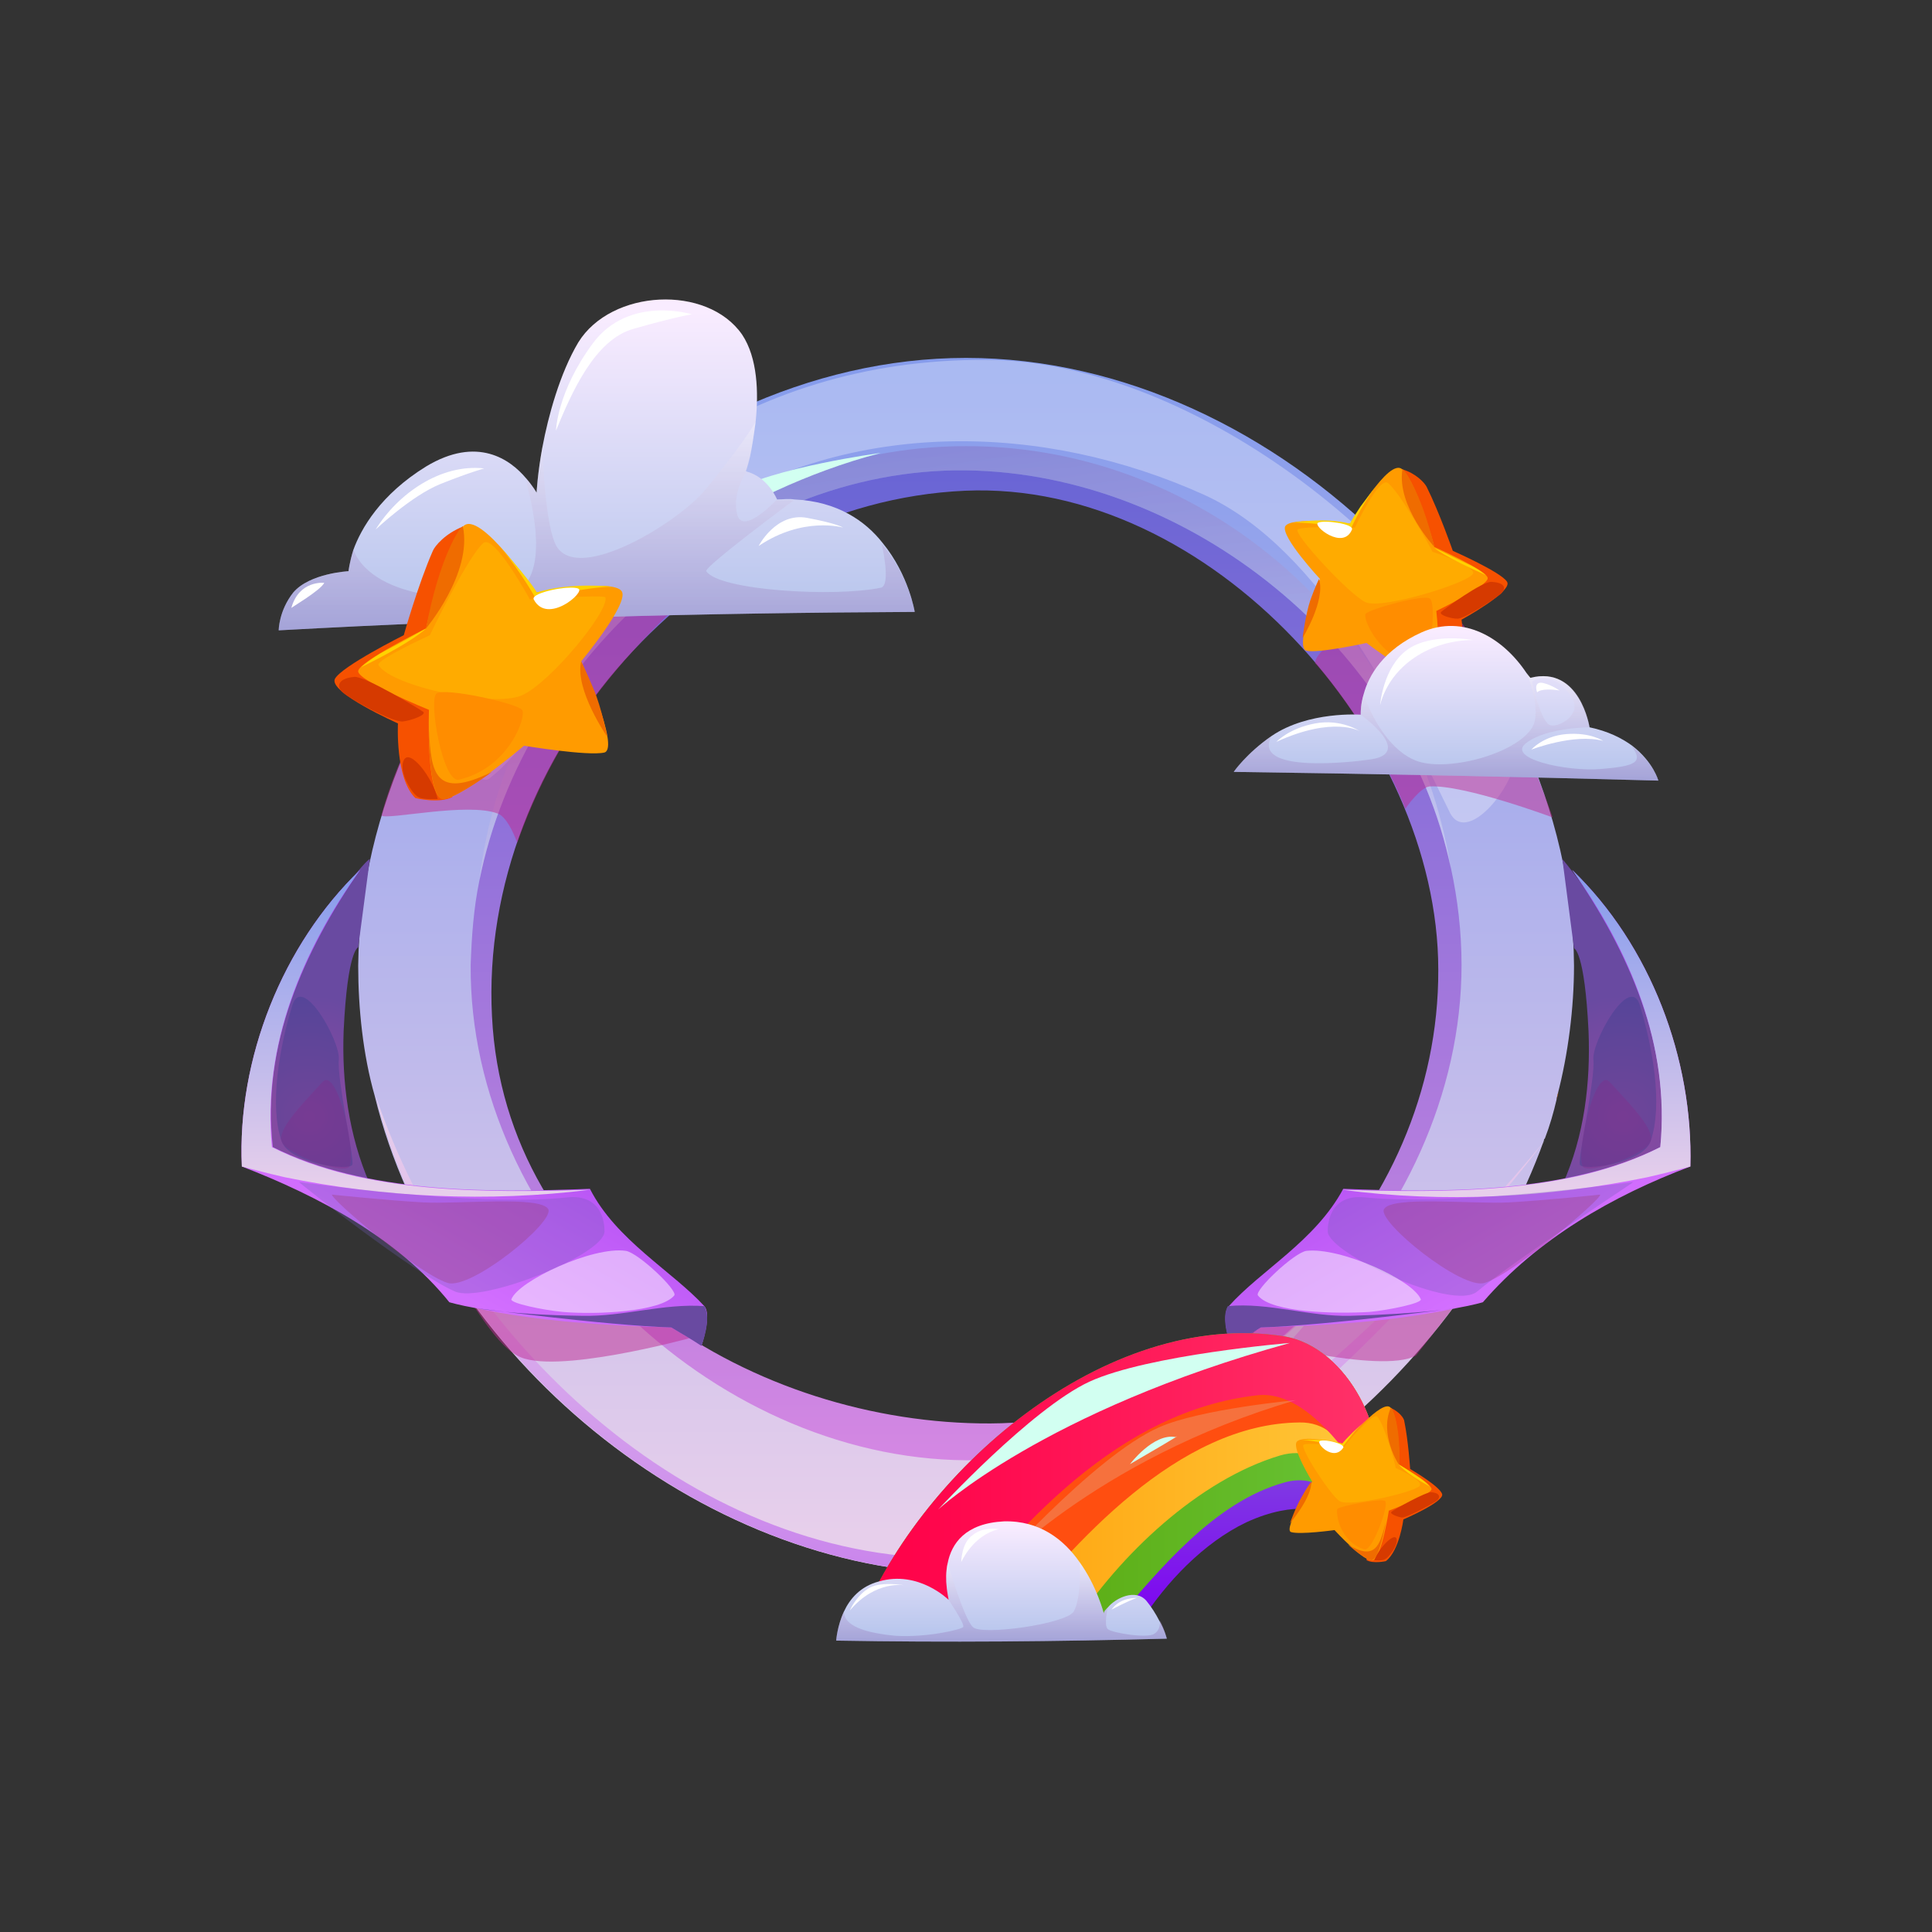 <svg width="200" height="200" viewBox="0 0 200 200" fill="none" xmlns="http://www.w3.org/2000/svg">
<rect x="0" y="0" width="200" height="200" fill="#333333" stroke="none"/>
<path d="M100.011 43.574C77.629 43.574 59.563 57.424 47.117 74.788C37.281 88.438 40.794 108.311 47.92 122.362C57.556 141.131 76.023 155.383 97.502 155.383C132.229 155.383 153.607 128.284 155.815 95.564C157.622 68.565 124.701 43.574 100.011 43.574ZM102.52 147.354C78.231 147.454 52.236 131.596 50.931 105.199C49.526 78.2 72.611 52.004 99.911 50.8C125.304 49.696 148.89 76.193 148.89 100.382C148.99 125.473 127.512 147.253 102.52 147.354Z" fill="url(#paint0_linear_123_3669)"/>
<path d="M100.011 37.05C67.592 37.05 37.382 67.762 37.081 99.98C37.081 104.396 37.582 109.214 38.787 113.429C45.311 140.227 72.41 162.71 100.011 162.91C126.307 163.111 151.198 142.134 159.83 118.046C159.83 117.946 159.83 117.946 159.93 117.845C160.432 116.541 160.834 115.136 161.135 113.831C161.135 113.63 161.235 113.429 161.235 113.329C162.339 109.113 162.941 104.296 162.941 99.98C162.741 67.662 132.53 37.05 100.011 37.05ZM49.627 91.148C54.243 68.163 76.124 48.391 100.011 48.692C123.196 48.993 145.377 67.059 150.195 89.843C150.897 93.055 151.299 96.467 151.299 99.88C151.299 126.577 126.809 151.368 100.011 151.167C73.514 150.967 48.523 126.678 48.723 99.88C48.824 96.969 49.024 94.058 49.627 91.148Z" fill="url(#paint1_linear_123_3669)"/>
<path opacity="0.3" d="M150.195 89.943C145.477 67.059 123.196 48.993 100.011 48.692C76.124 48.391 54.243 68.163 49.627 91.147C52.537 65.955 74.718 46.183 100.011 46.183C125.103 46.183 146.28 65.253 150.195 89.943Z" fill="url(#paint2_linear_123_3669)"/>
<path d="M159.93 118.046C159.93 118.046 126.408 163.011 100.111 162.911C72.41 162.71 45.411 140.227 38.887 113.429C47.318 138.421 71.206 161.405 98.505 161.305C125.103 161.204 159.93 118.046 159.93 118.046Z" fill="url(#paint3_linear_123_3669)"/>
<path d="M161.335 112.927C161.335 112.927 161.335 113.128 161.235 113.329C161.235 113.53 161.135 113.73 161.135 113.831C161.336 113.228 161.335 112.927 161.335 112.927Z" fill="url(#paint4_linear_123_3669)"/>
<path opacity="0.3" d="M46.214 71.877C43.905 75.39 49.325 81.613 50.63 80.609C58.057 74.888 61.169 60.535 72.209 53.51C88.167 43.172 108.14 43.774 124.601 51.201C137.046 56.822 145.276 74.286 150.094 84.122C152.001 87.936 158.023 80.007 156.819 76.895C149.291 57.424 123.697 37.35 102.118 37.25C76.826 37.15 59.362 51.402 46.214 71.877Z" fill="white"/>
<path d="M135.943 146.751C135.14 145.246 122.092 151.77 124.601 153.476C125.906 154.279 136.545 147.956 135.943 146.751Z" fill="white"/>
<path d="M104.829 151.268C104.829 151.268 120.586 149.06 126.909 144.945C133.132 140.83 142.165 128.183 142.165 128.183C126.809 149.662 104.829 151.268 104.829 151.268Z" fill="#D2FFF1"/>
<path d="M64.782 60.535C64.782 60.535 75.521 51.001 91.179 46.886C91.179 46.886 79.938 48.391 75.521 51.001C71.707 53.209 64.782 60.535 64.782 60.535Z" fill="#D2FFF1"/>
<path d="M64.782 51.101C65.284 52.406 70.804 50.097 71.908 49.194C73.012 48.291 74.819 46.183 73.313 45.781C71.908 45.28 64.28 49.796 64.782 51.101Z" fill="white"/>
<path opacity="0.5" d="M53.541 140.328C57.154 142.436 71.406 138.521 71.406 138.521C71.406 138.22 64.682 133.704 61.57 130.693C56.351 130.592 51.032 130.391 45.812 130.191C48.221 133.704 51.032 139.023 53.541 140.328Z" fill="#BF2A92"/>
<path opacity="0.5" d="M146.581 140.328C142.968 142.335 128.716 138.521 128.716 138.521C128.716 138.22 135.441 133.704 138.552 130.693C143.771 130.592 149.091 130.391 154.31 130.191C151.801 133.704 146.581 140.328 146.581 140.328Z" fill="#BF2A92"/>
<path opacity="0.5" d="M145.478 83.72C145.478 83.72 146.983 81.512 147.987 81.412C151.6 81.211 160.734 84.624 160.734 84.624C159.429 80.91 153.206 64.149 148.69 61.941C146.08 60.636 135.943 66.758 136.144 68.665C136.244 68.665 142.366 75.791 145.478 83.72Z" fill="#BF2A92"/>
<path opacity="0.5" d="M39.489 84.423C39.991 84.925 48.422 83.018 51.534 84.222C52.638 84.624 53.541 87.233 53.541 87.233C57.255 76.895 62.674 69.669 70.904 61.941C71.707 61.138 62.474 51.001 59.061 54.212C43.002 69.067 39.489 84.423 39.489 84.423Z" fill="#BF2A92"/>
<path fill-rule="evenodd" clip-rule="evenodd" d="M94.692 63.346C72.711 63.446 50.731 64.048 28.851 65.253C28.851 65.253 28.851 63.245 30.356 61.338C32.062 59.331 36.077 59.13 36.077 59.13C36.077 59.13 36.177 58.227 36.579 56.922C37.382 54.714 39.389 51.201 44.106 48.291C49.426 45.079 52.838 47.588 54.444 49.495C55.147 50.298 55.548 51.001 55.548 51.001C55.548 51.001 55.649 48.993 56.151 46.283C56.753 43.072 57.957 38.655 59.864 35.444C63.277 29.923 73.213 29.422 76.826 34.641C78.432 37.049 78.532 40.663 78.231 43.573C78.031 45.079 77.83 46.384 77.629 47.287C77.428 47.989 77.328 48.491 77.228 48.692V48.792C79.536 49.395 80.439 51.703 80.439 51.703C81.042 51.703 81.644 51.603 82.246 51.703C86.662 51.904 89.573 53.911 91.38 56.22C94.09 59.532 94.692 63.346 94.692 63.346Z" fill="url(#paint5_linear_123_3669)"/>
<path opacity="0.3" fill-rule="evenodd" clip-rule="evenodd" d="M94.692 63.346C72.711 63.446 50.731 64.048 28.851 65.253C28.851 65.253 28.851 63.245 30.356 61.338C32.062 59.331 36.077 59.13 36.077 59.13C36.077 59.13 36.177 58.227 36.579 56.922C38.787 62.342 49.326 62.442 53.039 61.338C56.552 60.234 55.548 53.811 54.545 50.198C54.545 49.897 54.545 49.796 54.444 49.495C55.147 50.298 55.548 51.001 55.548 51.001C55.548 51.001 55.649 48.993 56.151 46.283C56.151 46.283 56.351 54.513 57.656 56.621C60.065 60.335 70.302 54.012 73.012 50.699C75.923 47.187 77.428 44.978 78.231 43.674C78.031 45.179 77.83 46.484 77.629 47.387C77.529 47.889 77.428 48.19 77.228 48.792V48.893C77.228 48.893 75.722 51.101 76.324 53.309C76.927 55.417 80.339 51.803 80.339 51.803C80.941 51.803 81.543 51.703 82.146 51.803C82.146 51.803 72.812 58.729 73.113 59.13C74.418 61.138 86.462 61.84 91.179 60.837C92.283 60.636 91.279 56.32 91.279 56.32C94.09 59.532 94.692 63.346 94.692 63.346Z" fill="url(#paint6_linear_123_3669)"/>
<path fill-rule="evenodd" clip-rule="evenodd" d="M78.532 56.521C78.532 56.521 80.339 53.008 83.551 53.61C86.762 54.212 87.264 54.614 87.264 54.614C87.264 54.614 83.149 53.41 78.532 56.521Z" fill="white"/>
<path fill-rule="evenodd" clip-rule="evenodd" d="M71.607 32.533C71.607 32.533 65.083 30.526 61.369 35.544C57.656 40.562 57.555 44.577 57.555 44.577C59.161 40.663 61.57 35.142 65.585 34.038C69.8 32.834 71.607 32.533 71.607 32.533Z" fill="white"/>
<path fill-rule="evenodd" clip-rule="evenodd" d="M50.128 48.491C45.612 47.99 41.196 51.101 38.887 54.815C38.887 54.815 42.601 51.302 45.612 50.097C48.623 48.893 50.128 48.491 50.128 48.491Z" fill="white"/>
<path fill-rule="evenodd" clip-rule="evenodd" d="M33.568 60.335C33.568 60.335 30.958 60.034 30.155 62.944C30.055 62.944 33.166 61.138 33.568 60.335Z" fill="white"/>
<path d="M47.92 54.513C46.114 55.216 45.01 56.52 44.809 57.022C43.303 60.435 41.798 65.754 41.798 65.754C41.798 65.754 35.374 68.966 34.672 70.271C33.969 71.676 41.196 74.888 41.196 74.888C41.196 74.888 40.895 80.609 43.002 82.616C43.002 82.616 45.411 83.218 46.816 82.516C47.318 77.497 47.92 72.579 48.523 67.561C48.221 63.245 48.021 58.829 47.92 54.513Z" fill="#F65100"/>
<path d="M47.92 54.513C45.913 56.621 44.106 65.052 44.106 65.052C44.106 65.052 37.181 68.464 37.08 69.468C36.98 70.472 44.407 73.483 44.407 73.483C44.407 73.483 44.106 81.713 45.612 82.616C46.916 83.419 54.243 77.196 54.243 77.196C54.243 77.196 60.867 78.3 62.574 77.899C64.18 77.397 60.165 68.464 60.165 68.464C60.165 68.464 65.083 62.543 64.38 61.238C63.577 59.833 55.448 61.338 55.448 61.338C55.448 61.338 49.626 52.606 47.92 54.513Z" fill="#FF9B00"/>
<path d="M50.028 56.219C48.522 57.524 44.809 65.052 44.508 65.754C44.508 65.754 38.787 68.364 39.188 68.866C40.593 71.074 51.032 73.282 54.042 71.977C56.953 70.672 63.076 63.245 62.674 61.84C62.574 61.539 54.846 62.041 54.846 62.041C54.846 62.041 51.132 55.216 50.028 56.219Z" fill="#FFAB00"/>
<path d="M47.519 80.709C45.813 81.111 44.307 72.278 45.21 71.776C46.114 71.174 53.441 72.78 54.043 73.483C54.544 74.085 52.738 79.505 47.519 80.709Z" fill="#FF8D00"/>
<path d="M44.407 75.49C44.608 80.007 45.01 82.817 50.931 79.906C50.931 79.906 47.82 82.215 46.114 82.716C44.307 83.319 44.407 75.49 44.407 75.49Z" fill="#EF6C00"/>
<path d="M47.92 54.513C47.82 54.212 45.511 57.424 44.106 65.052C44.106 65.052 48.924 59.331 47.92 54.513Z" fill="#EF6C00"/>
<path d="M60.165 68.464C59.463 71.375 62.875 76.293 62.875 76.293C62.875 76.293 62.273 73.282 61.47 71.375C60.667 69.468 60.165 68.464 60.165 68.464Z" fill="#EF6C00"/>
<path d="M36.679 70.07C34.672 70.271 34.973 71.275 35.474 71.676C36.378 72.479 40.694 74.787 41.697 74.687C42.601 74.587 44.206 73.984 43.805 73.683C43.404 73.382 37.783 69.97 36.679 70.07Z" fill="#D63A00"/>
<path d="M45.311 82.716C44.809 80.508 42.4 77.397 41.798 78.702C41.196 79.906 42.701 82.215 43.303 82.516C43.805 82.817 45.311 82.716 45.311 82.716Z" fill="#D63A00"/>
<path d="M37.382 69.067C42.902 66.357 44.106 65.052 44.106 65.052C44.106 65.052 41.497 66.557 39.891 67.36C38.385 68.163 37.382 69.067 37.382 69.067Z" fill="#FFD300"/>
<path d="M51.734 56.521C54.143 59.532 55.448 61.941 55.448 61.941C55.448 61.941 60.968 60.736 63.377 60.736C63.377 60.736 59.061 60.234 55.548 61.338C55.548 61.338 55.649 61.238 53.943 59.13C52.136 57.023 51.734 56.521 51.734 56.521Z" fill="#FFD300"/>
<path d="M55.247 62.041C56.652 64.751 60.667 61.238 59.864 60.937C59.061 60.535 54.946 61.338 55.247 62.041Z" fill="white"/>
<path d="M145.177 48.592C146.582 48.993 147.485 49.997 147.686 50.398C148.99 53.008 150.396 57.023 150.396 57.023C150.396 57.023 155.414 59.231 156.016 60.234C156.618 61.238 151.299 64.149 151.299 64.149C151.299 64.149 151.901 68.565 150.396 70.271C150.396 70.271 148.589 70.873 147.485 70.372C146.682 65.755 146.281 63.446 145.377 58.829C145.277 54.714 145.277 52.707 145.177 48.592Z" fill="#F65100"/>
<path d="M145.176 48.592C146.782 50.198 148.488 56.621 148.488 56.621C148.488 56.621 153.908 59.03 154.008 59.833C154.109 60.636 148.689 63.245 148.689 63.245C148.689 63.245 149.392 69.569 148.288 70.371C147.384 71.074 141.463 66.558 141.463 66.558C141.463 66.558 136.444 67.662 135.24 67.361C133.935 67.059 136.645 59.933 136.645 59.933C136.645 59.933 132.63 55.617 133.032 54.513C133.533 53.409 139.857 54.212 139.857 54.212C139.857 54.212 143.771 47.287 145.176 48.592Z" fill="#FF9B00"/>
<path d="M143.671 49.997C144.875 50.9 148.087 56.621 148.288 57.123C148.288 57.123 152.603 58.528 152.503 59.331C152.403 60.234 143.068 63.145 141.362 62.342C139.656 61.539 133.835 55.216 134.336 54.815C134.838 54.413 140.258 54.614 140.258 54.614C140.258 54.614 142.767 49.294 143.671 49.997Z" fill="#FFAB00"/>
<path d="M146.782 68.966C148.087 69.167 148.79 62.342 147.987 61.941C147.284 61.539 141.764 63.045 141.363 63.546C141.062 64.048 142.768 68.163 146.782 68.966Z" fill="#FF8D00"/>
<path d="M148.789 64.751C148.89 68.264 148.789 70.472 144.072 68.465C144.072 68.465 146.481 70.171 147.886 70.472C149.291 70.773 148.789 64.751 148.789 64.751Z" fill="#EF6C00"/>
<path d="M145.176 48.592C145.176 48.291 147.083 50.8 148.488 56.621C148.488 56.621 144.574 52.406 145.176 48.592Z" fill="#EF6C00"/>
<path d="M136.545 59.933C137.247 62.141 134.839 66.055 134.839 66.055C134.839 66.055 135.14 63.647 135.642 62.141C136.143 60.736 136.545 59.933 136.545 59.933Z" fill="#EF6C00"/>
<path d="M154.41 60.234C156.016 60.335 155.815 61.037 155.414 61.439C154.711 62.041 151.6 64.048 150.897 64.048C150.195 64.048 148.89 63.647 149.191 63.346C149.492 63.045 153.507 60.134 154.41 60.234Z" fill="#D63A00"/>
<path d="M148.589 70.371C148.89 68.565 150.496 66.156 151.098 67.16C151.7 68.063 150.596 69.97 150.195 70.171C149.693 70.371 148.589 70.371 148.589 70.371Z" fill="#D63A00"/>
<path d="M153.808 59.532C149.492 57.625 148.488 56.722 148.488 56.722C148.488 56.722 150.596 57.725 151.8 58.327C153.005 58.829 153.808 59.532 153.808 59.532Z" fill="#FFD300"/>
<path d="M142.366 50.398C140.66 52.807 139.857 54.714 139.857 54.714C139.857 54.714 135.641 54.011 133.835 54.112C133.835 54.112 137.046 53.51 139.756 54.212C139.756 54.212 139.656 54.212 140.86 52.406C142.065 50.8 142.366 50.398 142.366 50.398Z" fill="#FFD300"/>
<path d="M139.957 54.815C139.054 57.023 135.842 54.413 136.445 54.112C137.047 53.811 140.158 54.212 139.957 54.815Z" fill="white"/>
<path fill-rule="evenodd" clip-rule="evenodd" d="M171.673 80.809C157.02 80.408 142.366 80.107 127.712 79.906C127.712 79.906 129.017 77.999 131.627 76.193C135.441 73.583 140.861 73.984 140.861 73.984C140.861 73.984 140.861 73.984 140.861 73.884C140.861 73.683 140.861 72.88 141.162 71.877C141.663 69.97 143.169 67.26 147.184 65.453C151.5 63.546 155.615 66.055 158.023 69.669C158.224 69.97 158.425 70.171 158.425 70.171C163.544 68.866 164.547 75.289 164.547 75.289C166.454 75.691 167.859 76.393 168.963 77.196C171.172 78.903 171.673 80.809 171.673 80.809Z" fill="url(#paint7_linear_123_3669)"/>
<path opacity="0.3" fill-rule="evenodd" clip-rule="evenodd" d="M168.863 77.197C170.168 78.903 169.365 79.304 165.752 79.605C162.138 79.906 155.815 78.501 158.023 76.895C160.131 75.29 164.547 75.29 164.547 75.29C164.547 75.29 163.644 68.866 158.425 70.171C158.425 70.171 158.325 69.97 158.023 69.669C158.124 69.769 159.629 73.583 158.626 75.29C156.919 78.1 149.593 80.007 146.481 78.702C142.868 77.197 141.162 71.877 141.162 71.877C140.861 72.881 140.861 73.684 140.861 73.884C140.861 73.884 140.861 73.884 140.861 73.985C140.861 73.985 146.381 77.899 141.965 78.602C139.957 78.903 129.519 80.107 131.627 76.193C128.917 78.1 127.712 79.906 127.712 79.906C142.366 80.107 157.02 80.408 171.673 80.81C171.673 80.81 171.172 78.903 168.863 77.197ZM158.626 70.572C158.726 70.371 160.934 69.267 162.741 72.278C163.744 73.985 161.436 75.29 160.533 75.089C159.529 74.888 158.626 70.773 158.626 70.572Z" fill="url(#paint8_linear_123_3669)"/>
<path fill-rule="evenodd" clip-rule="evenodd" d="M152.503 66.256C148.187 66.256 143.972 68.766 142.868 72.981C142.868 72.981 143.169 69.067 145.678 67.26C148.187 65.453 152.503 66.256 152.503 66.256Z" fill="white"/>
<path fill-rule="evenodd" clip-rule="evenodd" d="M165.952 76.695C162.941 75.892 158.525 77.598 158.525 77.598C158.525 77.598 159.73 76.193 162.138 75.992C164.648 75.791 165.952 76.695 165.952 76.695Z" fill="white"/>
<path fill-rule="evenodd" clip-rule="evenodd" d="M140.76 75.691C140.76 75.691 138.05 74.085 132.129 76.795C132.129 76.795 133.433 75.39 136.143 74.888C138.853 74.386 140.76 75.691 140.76 75.691Z" fill="white"/>
<path fill-rule="evenodd" clip-rule="evenodd" d="M161.436 71.475C159.428 71.174 159.127 71.676 159.127 71.676C159.127 71.676 158.726 70.672 159.529 70.672C160.432 70.773 161.436 71.475 161.436 71.475Z" fill="white"/>
<path fill-rule="evenodd" clip-rule="evenodd" d="M38.285 88.939C37.984 88.739 27.144 100.883 25.739 120.656C29.954 121.258 34.069 121.86 38.285 122.563C36.077 117.544 35.374 111.924 35.575 106.705C35.977 98.274 37.081 98.073 37.081 98.073L38.285 88.939Z" fill="url(#paint9_radial_123_3669)"/>
<path fill-rule="evenodd" clip-rule="evenodd" d="M72.611 139.324C71.406 138.521 70.804 138.22 69.499 137.417C62.674 137.216 55.849 136.815 49.225 135.41C47.519 135.108 46.515 134.807 46.515 134.807C41.196 128.183 32.865 123.767 25.036 120.756C24.535 109.615 29.252 97.772 37.281 90.043C31.46 98.474 27.044 108.21 28.248 118.749C37.883 123.566 50.53 123.466 61.068 123.064C63.778 128.384 69.6 131.596 72.912 135.209C73.715 136.112 72.611 139.324 72.611 139.324Z" fill="url(#paint10_linear_123_3669)"/>
<path d="M61.068 123.165C50.53 124.47 39.69 123.968 29.453 121.86C27.646 121.458 25.036 120.756 25.036 120.756C24.535 109.615 29.252 97.772 37.281 90.043C31.259 98.474 27.144 108.21 28.148 118.749C37.883 123.667 50.429 123.466 61.068 123.165Z" fill="url(#paint11_linear_123_3669)"/>
<path opacity="0.3" d="M30.958 122.362C30.958 122.462 42.902 131.897 47.117 133.703C49.928 134.908 62.574 129.89 62.574 127.481C62.574 127.18 62.674 123.466 58.559 123.968C49.325 124.971 30.958 122.362 30.958 122.362Z" fill="#705AB5"/>
<path opacity="0.3" d="M56.753 125.172C55.95 123.767 47.619 124.67 43.805 124.47C40.092 124.269 34.371 123.667 34.371 123.667C34.17 124.068 43.203 131.796 46.315 132.8C48.723 133.603 57.455 126.477 56.753 125.172Z" fill="#963B66"/>
<path d="M72.611 139.324C71.406 138.521 70.804 138.22 69.499 137.417C62.674 137.216 49.225 135.41 49.225 135.41C49.225 135.41 52.938 136.112 60.265 136.213C64.481 136.313 68.696 134.908 72.912 135.209C73.715 136.514 72.611 139.324 72.611 139.324Z" fill="#694AA1"/>
<path opacity="0.5" d="M64.782 129.488C61.369 128.986 53.641 132.6 52.938 134.506C52.838 134.908 56.15 135.611 58.258 135.811C61.771 136.112 68.395 135.811 69.8 134.105C70.202 133.603 66.087 129.689 64.782 129.488Z" fill="white"/>
<path opacity="0.3" fill-rule="evenodd" clip-rule="evenodd" d="M29.152 118.146C29.955 120.455 36.278 121.258 36.478 120.555C36.679 119.853 34.873 111.623 35.073 109.716C35.274 107.809 31.259 100.683 30.256 104.095C28.951 108.31 27.847 114.433 29.152 118.146Z" fill="#2B3986"/>
<path opacity="0.3" fill-rule="evenodd" clip-rule="evenodd" d="M33.367 112.024C30.958 114.634 28.75 116.942 29.151 118.146C29.553 119.451 35.173 121.459 36.077 120.856C37.081 120.154 34.973 110.217 33.367 112.024Z" fill="#882785"/>
<path fill-rule="evenodd" clip-rule="evenodd" d="M161.737 88.939C161.737 88.939 173.38 102.088 174.283 120.756C170.068 121.358 165.952 121.96 161.737 122.663C164.046 117.544 164.648 112.024 164.447 106.805C164.046 98.374 162.941 98.173 162.941 98.173L161.737 88.939Z" fill="url(#paint12_radial_123_3669)"/>
<path fill-rule="evenodd" clip-rule="evenodd" d="M127.411 139.324C128.616 138.521 129.218 138.22 130.523 137.417C137.348 137.216 144.273 136.815 150.797 135.409C152.503 135.108 153.507 134.807 153.507 134.807C159.127 128.283 166.956 123.767 174.985 120.756C175.287 109.615 170.87 97.872 162.741 90.043C168.562 98.474 172.978 108.21 171.874 118.748C162.239 123.566 149.492 123.466 139.054 123.064C136.143 128.484 130.523 131.495 127.211 135.209C126.307 136.212 127.411 139.324 127.411 139.324Z" fill="url(#paint13_linear_123_3669)"/>
<path d="M138.954 123.165C149.492 124.57 160.332 123.968 170.57 121.86C172.376 121.458 174.986 120.756 174.986 120.756C175.287 109.615 170.871 97.872 162.741 90.043C168.763 98.474 172.878 108.21 171.874 118.748C162.239 123.666 149.492 123.466 138.954 123.165Z" fill="url(#paint14_linear_123_3669)"/>
<path opacity="0.3" d="M169.064 122.362C169.064 122.462 157.02 130.291 152.905 133.703C150.395 135.811 137.448 129.689 137.448 127.481C137.448 127.179 137.348 123.466 141.463 123.968C150.696 124.871 169.064 122.362 169.064 122.362Z" fill="#705AB5"/>
<path opacity="0.3" d="M143.269 125.172C144.072 123.767 152.403 124.67 156.217 124.469C159.93 124.269 165.651 123.667 165.651 123.667C165.852 124.068 156.819 131.796 153.708 132.8C151.399 133.603 142.567 126.477 143.269 125.172Z" fill="#963B66"/>
<path d="M127.411 139.324C128.616 138.521 129.218 138.22 130.523 137.417C137.348 137.216 150.797 135.41 150.797 135.41C150.797 135.41 147.083 136.012 139.757 136.213C135.541 136.313 131.326 134.807 127.11 135.209C126.307 136.514 127.411 139.324 127.411 139.324Z" fill="#694AA1"/>
<path opacity="0.5" d="M135.24 129.488C138.753 129.086 146.28 132.499 147.083 134.506C147.184 134.908 143.872 135.61 141.764 135.811C138.351 136.012 131.627 135.911 130.222 134.105C129.82 133.603 133.935 129.689 135.24 129.488Z" fill="white"/>
<path opacity="0.3" fill-rule="evenodd" clip-rule="evenodd" d="M170.871 118.146C170.068 120.455 163.744 121.258 163.544 120.555C163.343 119.853 165.15 111.622 164.949 109.716C164.748 107.809 168.763 100.682 169.766 104.095C171.071 108.411 172.175 114.332 170.871 118.146Z" fill="#2B3986"/>
<path opacity="0.3" fill-rule="evenodd" clip-rule="evenodd" d="M166.655 112.024C169.064 114.633 171.272 116.942 170.871 118.146C170.469 119.451 164.849 121.458 163.945 120.856C162.942 120.154 165.049 110.217 166.655 112.024Z" fill="#882785"/>
<path fill-rule="evenodd" clip-rule="evenodd" d="M142.165 152.874C142.065 153.074 141.764 153.275 141.563 153.375C141.262 153.576 141.061 153.877 140.76 154.078C140.559 154.279 140.359 154.379 140.158 154.58C139.656 154.981 139.154 155.383 138.753 155.584C137.85 156.186 137.247 156.587 137.247 156.587C137.247 156.587 134.236 155.182 129.017 157.591C124.601 159.699 120.687 163.814 118.077 167.929C116.973 168.029 116.371 168.029 115.267 168.129C113.661 168.23 112.758 168.23 111.152 168.33C108.342 168.431 106.836 168.531 104.026 168.631C101.215 168.732 99.81 168.832 97 168.932C93.688 169.033 91.982 169.033 88.569 169.133C94.892 152.372 114.464 135.61 132.831 138.421C139.857 139.424 143.771 149.16 142.165 152.874Z" fill="url(#paint15_linear_123_3669)"/>
<path fill-rule="evenodd" clip-rule="evenodd" d="M142.165 152.874C142.065 153.074 141.764 153.275 141.563 153.376C141.262 153.576 141.061 153.877 140.76 154.078C140.559 154.279 140.359 154.379 140.158 154.58C139.656 154.981 138.753 155.684 138.753 155.584C138.452 155.483 136.746 152.372 132.932 153.476C125.705 155.483 119.984 162.509 115.267 168.029C113.661 168.13 112.758 168.13 111.152 168.23C108.342 168.33 106.836 168.431 104.026 168.531C101.215 168.631 99.81 168.732 97 168.832C93.688 168.933 91.982 168.933 88.569 169.033C94.892 152.272 114.464 135.51 132.831 138.32C139.857 139.424 143.771 149.16 142.165 152.874Z" fill="url(#paint16_linear_123_3669)"/>
<path fill-rule="evenodd" clip-rule="evenodd" d="M142.165 152.874C142.065 153.074 141.764 153.275 141.563 153.375C141.262 153.576 141.061 153.877 140.76 154.078C140.559 154.279 140.158 154.58 140.158 154.58C139.757 154.479 137.348 149.26 132.53 150.665C124.099 153.175 115.869 161.003 111.152 168.33C108.342 168.431 106.836 168.531 104.026 168.631C101.215 168.732 99.81 168.832 97 168.932C93.688 169.033 91.982 169.033 88.569 169.133C94.892 152.372 114.464 135.61 132.831 138.421C139.857 139.424 143.771 149.16 142.165 152.874Z" fill="url(#paint17_linear_123_3669)"/>
<path fill-rule="evenodd" clip-rule="evenodd" d="M142.165 152.874C142.065 153.074 141.764 153.275 141.563 153.375C141.262 153.576 140.76 154.078 140.76 154.078C140.559 153.978 139.757 147.153 134.537 147.253C121.991 147.353 111.051 159.799 104.026 168.631C101.215 168.732 99.81 168.832 97 168.932C93.688 169.033 91.982 169.033 88.569 169.133C94.892 152.372 114.464 135.61 132.831 138.421C139.857 139.424 143.771 149.16 142.165 152.874Z" fill="#FF4E10"/>
<path fill-rule="evenodd" clip-rule="evenodd" d="M142.165 152.874C142.065 153.074 141.563 153.376 141.563 153.376C141.061 153.175 136.043 143.74 130.121 144.443C115.869 146.049 105.23 157.992 97 168.832C93.688 168.933 91.982 168.933 88.569 169.033C94.892 152.272 114.464 135.51 132.831 138.32C139.857 139.424 143.771 149.16 142.165 152.874Z" fill="url(#paint18_linear_123_3669)"/>
<path fill-rule="evenodd" clip-rule="evenodd" d="M133.534 139.023C108.04 146.049 97.1 156.286 97.1 156.286C97.1 156.286 106.736 145.848 112.758 143.038C118.88 140.227 133.534 139.023 133.534 139.023Z" fill="#D2FFF1"/>
<path opacity="0.2" fill-rule="evenodd" clip-rule="evenodd" d="M134.136 144.945C113.159 151.067 102.219 163.211 102.219 163.211C102.219 163.211 113.159 150.766 119.984 147.755C124.3 145.848 134.136 144.945 134.136 144.945Z" fill="#D2FFF1"/>
<path fill-rule="evenodd" clip-rule="evenodd" d="M108.843 146.952C109.947 144.142 113.761 142.536 115.869 142.937C115.869 142.937 113.46 144.844 111.754 145.748C110.048 146.55 108.843 146.952 108.843 146.952Z" fill="#D2FFF1"/>
<path fill-rule="evenodd" clip-rule="evenodd" d="M116.973 151.569C116.973 151.569 119.382 148.357 121.69 148.759C121.69 148.759 123.196 147.956 116.973 151.569Z" fill="#D2FFF1"/>
<path d="M143.972 145.748C144.875 146.149 145.377 146.852 145.377 147.153C145.778 149.06 145.979 152.071 145.979 152.071C145.979 152.071 149.091 153.877 149.291 154.68C149.492 155.483 145.277 157.29 145.277 157.29C145.277 157.29 144.875 160.502 143.47 161.606C143.47 161.606 142.165 161.907 141.463 161.505C141.764 158.193 141.864 156.487 142.065 153.074C142.868 150.063 143.269 148.658 143.972 145.748Z" fill="#F65100"/>
<path d="M143.972 145.747C144.875 146.952 144.875 151.669 144.875 151.669C144.875 151.669 148.288 153.576 148.187 154.178C148.087 154.781 143.771 156.386 143.771 156.386C143.771 156.386 143.068 161.003 142.165 161.505C141.362 161.907 138.15 158.394 138.15 158.394C138.15 158.394 134.537 158.896 133.634 158.594C132.831 158.293 135.842 153.375 135.842 153.375C135.842 153.375 133.734 149.963 134.236 149.26C134.838 148.457 139.154 149.461 139.154 149.461C139.154 149.461 143.169 144.643 143.972 145.747Z" fill="#FF9B00"/>
<path d="M142.567 146.651C143.269 147.353 144.474 151.569 144.474 151.97C144.474 151.97 147.284 153.175 146.983 153.777C146.782 154.379 139.656 156.085 138.652 155.383C137.649 154.68 134.537 149.862 134.939 149.561C135.34 149.26 139.154 149.762 139.154 149.762C139.154 149.762 142.065 146.149 142.567 146.651Z" fill="#FFAB00"/>
<path d="M141.262 160.401C142.065 160.602 143.872 155.684 143.37 155.383C142.968 155.082 138.853 155.885 138.452 156.186C138.251 156.587 138.652 159.598 141.262 160.401Z" fill="#FF8D00"/>
<path d="M143.47 157.49C142.868 160 142.366 161.606 139.556 159.899C139.556 159.899 140.961 161.204 141.864 161.505C142.767 161.806 143.47 157.49 143.47 157.49Z" fill="#EF6C00"/>
<path d="M143.972 145.748C144.072 145.547 144.976 147.354 144.875 151.669C144.775 151.669 142.768 148.458 143.972 145.748Z" fill="#EF6C00"/>
<path d="M135.742 153.375C135.842 154.981 133.534 157.691 133.534 157.691C133.534 157.691 134.136 155.985 134.738 154.981C135.34 153.877 135.742 153.375 135.742 153.375Z" fill="#EF6C00"/>
<path d="M148.187 154.479C149.291 154.58 148.99 155.182 148.689 155.383C148.087 155.784 145.477 157.189 145.076 157.089C144.574 156.989 143.771 156.687 144.072 156.487C144.273 156.286 147.686 154.379 148.187 154.479Z" fill="#D63A00"/>
<path d="M142.266 161.505C142.767 160.2 144.373 158.595 144.574 159.297C144.775 160 143.671 161.304 143.37 161.405C143.069 161.606 142.266 161.505 142.266 161.505Z" fill="#D63A00"/>
<path d="M147.987 153.877C145.277 152.372 144.775 151.569 144.775 151.569C144.775 151.569 146.08 152.372 146.782 152.874C147.585 153.375 147.987 153.877 147.987 153.877Z" fill="#FFD300"/>
<path d="M141.563 146.852C139.857 148.457 138.953 149.863 138.953 149.863C138.953 149.863 136.043 149.06 134.738 149.06C134.738 149.06 137.147 148.859 138.953 149.461C138.953 149.461 138.853 149.461 140.057 148.257C141.262 147.153 141.563 146.852 141.563 146.852Z" fill="#FFD300"/>
<path d="M139.054 149.863C138.05 151.368 136.143 149.361 136.645 149.16C137.147 148.959 139.255 149.461 139.054 149.863Z" fill="white"/>
<path fill-rule="evenodd" clip-rule="evenodd" d="M120.787 169.635C109.345 169.936 98.003 170.036 86.561 169.836C86.561 169.836 86.662 168.33 87.365 166.825C87.967 165.52 89.071 164.215 90.978 163.713C95.093 162.509 98.204 165.62 98.204 165.62C98.204 165.42 97.702 163.613 98.104 161.806C98.505 159.799 99.91 157.691 103.925 157.491C107.639 157.39 110.148 159.398 111.754 161.706C113.56 164.215 114.263 167.025 114.263 167.025C114.263 166.825 114.464 166.624 114.664 166.423C115.467 165.42 117.575 164.416 118.679 165.721C119.181 166.323 119.683 167.126 119.984 167.728C120.586 168.732 120.787 169.635 120.787 169.635Z" fill="url(#paint19_linear_123_3669)"/>
<path opacity="0.3" fill-rule="evenodd" clip-rule="evenodd" d="M120.787 169.635C109.345 169.936 98.003 170.037 86.561 169.836C86.561 169.836 86.662 168.33 87.365 166.825C87.365 168.33 89.573 169.033 92.684 169.334C95.795 169.535 99.409 168.732 99.71 168.431C99.91 168.13 98.204 165.62 98.204 165.62C98.204 165.42 97.702 163.613 98.104 161.806C98.104 161.806 99.81 167.628 100.713 168.431C101.516 169.334 110.349 168.13 111.152 166.825C111.854 165.62 111.854 162.509 111.754 161.706C113.56 164.215 114.263 167.026 114.263 167.026C114.263 166.825 114.464 166.624 114.664 166.423C114.664 166.524 114.263 168.23 114.664 168.631C115.066 169.033 118.78 169.635 119.482 169.133C120.185 168.732 120.084 167.728 120.084 167.728C120.586 168.732 120.787 169.635 120.787 169.635Z" fill="url(#paint20_linear_123_3669)"/>
<path fill-rule="evenodd" clip-rule="evenodd" d="M103.423 158.294C100.713 158.896 99.509 161.706 99.509 161.706C99.509 161.706 99.509 159.699 100.713 158.896C101.817 157.992 103.423 158.294 103.423 158.294Z" fill="white"/>
<path fill-rule="evenodd" clip-rule="evenodd" d="M93.688 164.115C93.688 164.115 90.677 163.513 87.967 166.724C87.967 166.724 88.569 165.319 89.773 164.516C90.978 163.613 93.688 164.115 93.688 164.115Z" fill="white"/>
<path fill-rule="evenodd" clip-rule="evenodd" d="M117.675 165.42C117.675 165.42 115.969 165.319 115.066 166.624C115.066 166.624 116.772 165.721 117.675 165.42Z" fill="white"/>
<defs>
<linearGradient id="paint0_linear_123_3669" x1="98.49" y1="43.57" x2="98.49" y2="155.332" gradientUnits="userSpaceOnUse">
<stop offset="0.017" stop-color="#6664D4"/>
<stop offset="0.978" stop-color="#D688E3"/>
</linearGradient>
<linearGradient id="paint1_linear_123_3669" x1="100.047" y1="37.033" x2="100.047" y2="162.911" gradientUnits="userSpaceOnUse">
<stop offset="0.017" stop-color="#869CEC"/>
<stop offset="0.967" stop-color="#E7CFEB"/>
</linearGradient>
<linearGradient id="paint2_linear_123_3669" x1="93.736" y1="46.571" x2="100.802" y2="96.848" gradientUnits="userSpaceOnUse">
<stop offset="0.006" stop-color="#8259AC"/>
<stop offset="1" stop-color="white"/>
</linearGradient>
<linearGradient id="paint3_linear_123_3669" x1="99.353" y1="162.911" x2="99.353" y2="113.461" gradientUnits="userSpaceOnUse">
<stop offset="0.017" stop-color="#CA86EC"/>
<stop offset="0.967" stop-color="#E7CFEB"/>
</linearGradient>
<linearGradient id="paint4_linear_123_3669" x1="161.214" y1="112.916" x2="161.344" y2="113.837" gradientUnits="userSpaceOnUse">
<stop stop-color="#FA9300"/>
<stop offset="0.447" stop-color="#F66A00"/>
<stop offset="1" stop-color="#F63F00"/>
</linearGradient>
<linearGradient id="paint5_linear_123_3669" x1="61.763" y1="65.273" x2="61.763" y2="31.128" gradientUnits="userSpaceOnUse">
<stop offset="0.017" stop-color="#B5C4EC"/>
<stop offset="0.967" stop-color="#F9ECFF"/>
</linearGradient>
<linearGradient id="paint6_linear_123_3669" x1="61.763" y1="65.273" x2="61.763" y2="43.748" gradientUnits="userSpaceOnUse">
<stop offset="0.006" stop-color="#8259AC"/>
<stop offset="1" stop-color="white"/>
</linearGradient>
<linearGradient id="paint7_linear_123_3669" x1="149.646" y1="80.858" x2="149.646" y2="64.806" gradientUnits="userSpaceOnUse">
<stop offset="0.017" stop-color="#B5C4EC"/>
<stop offset="0.967" stop-color="#F9ECFF"/>
</linearGradient>
<linearGradient id="paint8_linear_123_3669" x1="149.646" y1="80.858" x2="149.646" y2="69.64" gradientUnits="userSpaceOnUse">
<stop offset="0.006" stop-color="#8259AC"/>
<stop offset="1" stop-color="white"/>
</linearGradient>
<radialGradient id="paint9_radial_123_3669" cx="0" cy="0" r="1" gradientUnits="userSpaceOnUse" gradientTransform="translate(31.996 115.606) scale(12.758)">
<stop offset="0.034" stop-color="#8D4AA1"/>
<stop offset="0.983" stop-color="#694AA1"/>
</radialGradient>
<linearGradient id="paint10_linear_123_3669" x1="43.493" y1="133.05" x2="60.554" y2="103.501" gradientUnits="userSpaceOnUse">
<stop offset="0.034" stop-color="#D36FFF"/>
<stop offset="0.983" stop-color="#A240EC"/>
</linearGradient>
<linearGradient id="paint11_linear_123_3669" x1="43.051" y1="90.072" x2="43.051" y2="123.882" gradientUnits="userSpaceOnUse">
<stop offset="0.017" stop-color="#869CEC"/>
<stop offset="0.967" stop-color="#E7CFEB"/>
</linearGradient>
<radialGradient id="paint12_radial_123_3669" cx="0" cy="0" r="1" gradientUnits="userSpaceOnUse" gradientTransform="translate(168.03 115.606) rotate(180) scale(12.758 12.758)">
<stop offset="0.034" stop-color="#8D4AA1"/>
<stop offset="0.983" stop-color="#694AA1"/>
</radialGradient>
<linearGradient id="paint13_linear_123_3669" x1="156.533" y1="133.05" x2="139.473" y2="103.501" gradientUnits="userSpaceOnUse">
<stop offset="0.034" stop-color="#D36FFF"/>
<stop offset="0.983" stop-color="#A240EC"/>
</linearGradient>
<linearGradient id="paint14_linear_123_3669" x1="156.966" y1="90.072" x2="156.966" y2="123.884" gradientUnits="userSpaceOnUse">
<stop offset="0.017" stop-color="#869CEC"/>
<stop offset="0.967" stop-color="#E7CFEB"/>
</linearGradient>
<linearGradient id="paint15_linear_123_3669" x1="115.65" y1="169.076" x2="115.65" y2="138.031" gradientUnits="userSpaceOnUse">
<stop offset="0.017" stop-color="#7E00F2"/>
<stop offset="0.961" stop-color="#816DD6"/>
</linearGradient>
<linearGradient id="paint16_linear_123_3669" x1="88.754" y1="153.554" x2="142.547" y2="153.554" gradientUnits="userSpaceOnUse">
<stop offset="0.045" stop-color="#569F00"/>
<stop offset="0.983" stop-color="#68C437"/>
</linearGradient>
<linearGradient id="paint17_linear_123_3669" x1="88.754" y1="153.554" x2="142.547" y2="153.554" gradientUnits="userSpaceOnUse">
<stop offset="0.039" stop-color="#FF9800"/>
<stop offset="0.983" stop-color="#FFC739"/>
</linearGradient>
<linearGradient id="paint18_linear_123_3669" x1="88.754" y1="153.554" x2="142.547" y2="153.554" gradientUnits="userSpaceOnUse">
<stop offset="0.034" stop-color="#FF0048"/>
<stop offset="0.983" stop-color="#FF3168"/>
</linearGradient>
<linearGradient id="paint19_linear_123_3669" x1="103.703" y1="169.913" x2="103.703" y2="157.461" gradientUnits="userSpaceOnUse">
<stop offset="0.017" stop-color="#B5C4EC"/>
<stop offset="0.967" stop-color="#F9ECFF"/>
</linearGradient>
<linearGradient id="paint20_linear_123_3669" x1="103.703" y1="169.914" x2="103.703" y2="161.679" gradientUnits="userSpaceOnUse">
<stop offset="0.006" stop-color="#8259AC"/>
<stop offset="1" stop-color="white"/>
</linearGradient>
</defs>
</svg>
